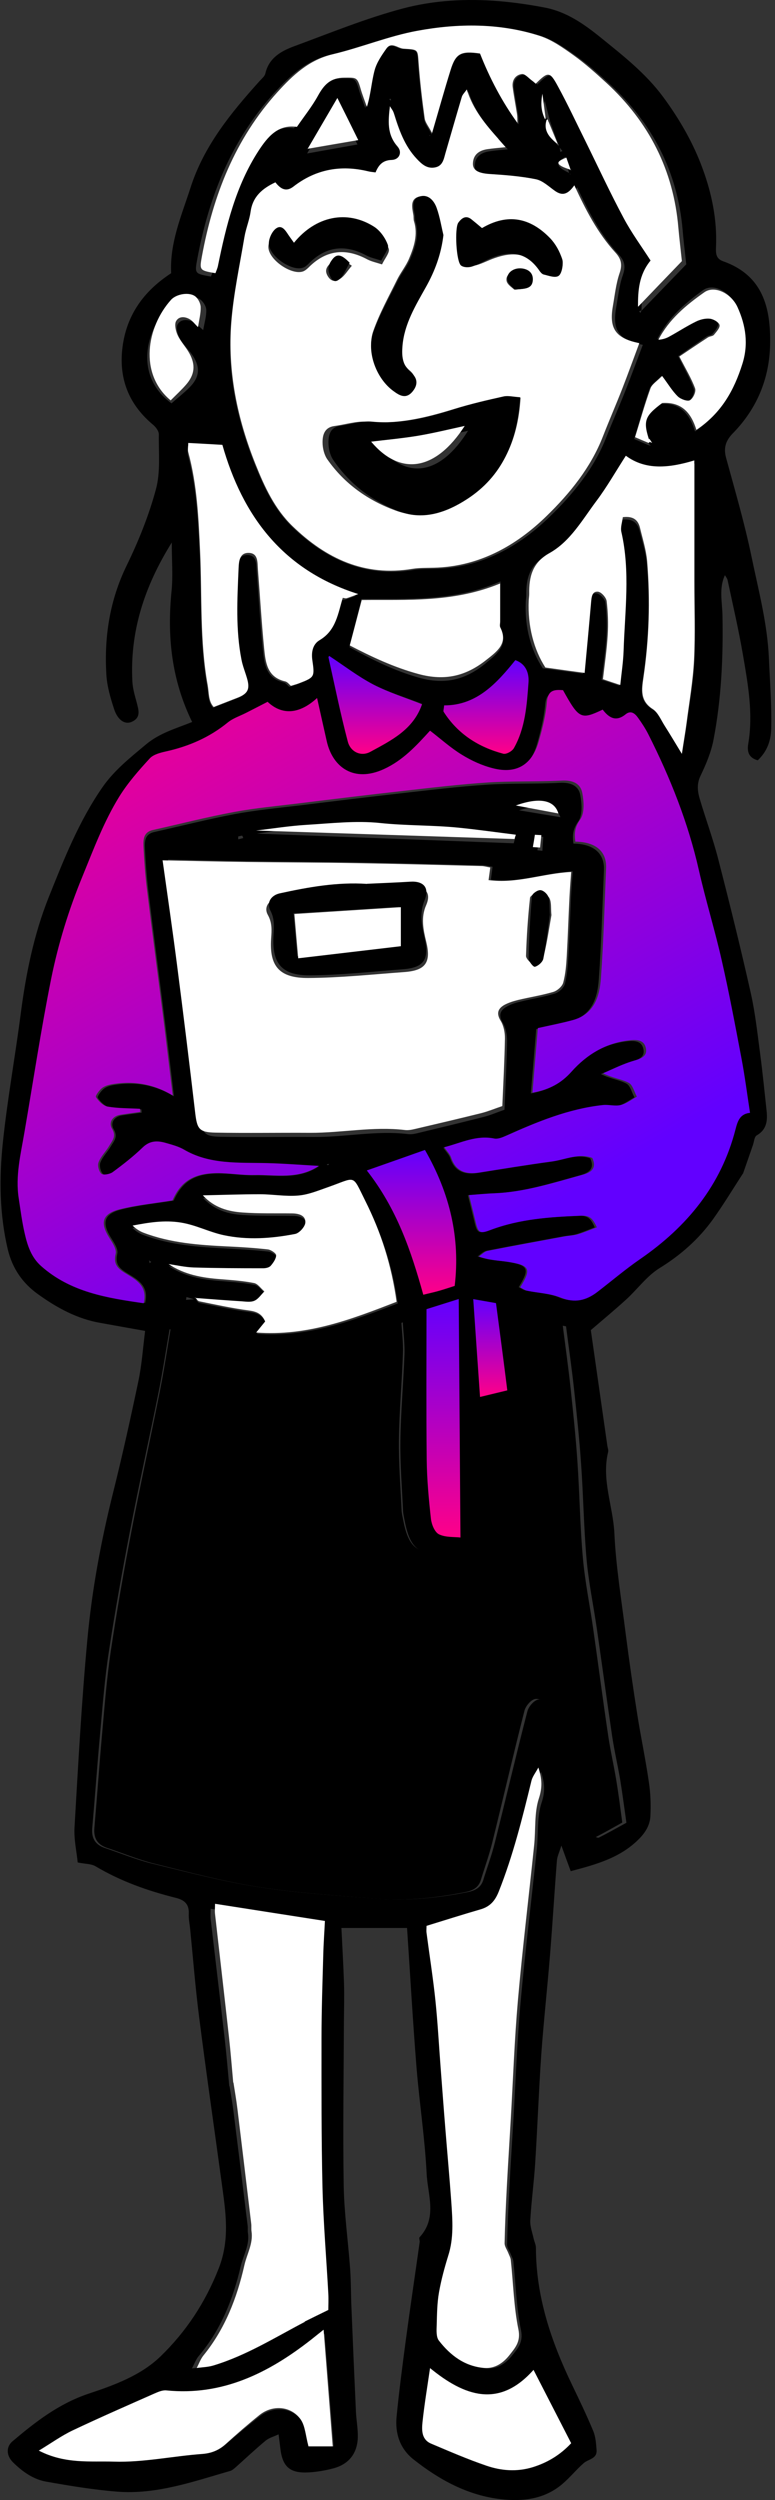 <svg width="182" height="587" viewBox="0 0 182 587" fill="none" xmlns="http://www.w3.org/2000/svg">
<rect x="0" y="0" width="182" height="587" fill="#333333" stroke="none"/>
<path d="M174.476 275.517C172.164 279.088 169.945 282.753 167.47 286.232C164.107 290.918 159.904 294.652 154.906 297.737C151.941 299.569 149.746 302.631 147.13 305.043C144.468 307.478 141.666 309.798 138.746 312.303C140.031 321.209 141.315 330.325 142.623 339.417C142.693 339.927 142.927 340.46 142.81 340.924C141.222 347.442 143.977 353.658 144.281 360.036C144.655 367.876 145.939 375.669 146.92 383.463C147.737 389.818 148.648 396.173 149.652 402.528C150.493 407.84 151.614 413.128 152.384 418.463C152.781 421.084 152.875 423.797 152.735 426.442C152.641 428.297 151.777 429.944 150.399 431.428C145.939 436.16 140.101 437.737 134.029 439.338C133.329 437.459 132.745 435.858 131.834 433.33C131.32 434.977 130.853 435.905 130.783 436.856C130.199 444.301 129.756 451.77 129.149 459.215C128.518 466.916 127.677 474.593 127.117 482.293C126.533 490.759 126.229 499.248 125.692 507.714C125.412 512.284 124.782 516.83 124.525 521.376C124.455 522.767 125.015 524.205 125.319 525.62C125.482 526.339 125.856 527.058 125.856 527.8C125.879 539.212 129.405 549.673 134.286 559.832C136.038 563.473 137.789 567.115 139.33 570.826C139.891 572.194 139.984 573.795 140.101 575.302C140.218 577.343 138.186 577.367 137.088 578.318C135.29 579.895 133.772 581.797 131.951 583.328C127.794 586.783 122.843 587.386 117.659 586.807C109.813 585.902 103.157 582.237 97.109 577.459C93.909 574.931 92.742 571.336 93.139 567.393C93.723 561.362 94.517 555.378 95.311 549.371C96.338 541.717 97.483 534.063 98.557 526.409C98.603 526.038 98.347 525.481 98.533 525.295C102.784 520.703 100.425 515.299 100.191 510.312C99.771 501.962 98.487 493.682 97.809 485.355C96.945 474.57 96.338 463.761 95.591 452.674H80.178C80.388 457.104 80.645 461.395 80.785 465.686C80.879 468.678 80.785 471.67 80.762 474.686C80.715 487.535 80.505 500.362 80.715 513.211C80.832 519.752 81.766 526.293 82.233 532.834C82.443 535.849 82.397 538.887 82.537 541.926C82.864 550.044 83.214 558.139 83.588 566.257C83.681 568.274 84.078 570.269 84.031 572.264C83.915 576.091 81.883 578.619 78.24 579.57C76.395 580.057 74.48 580.382 72.589 580.498C68.058 580.776 66.307 579.199 65.816 574.722C65.723 573.864 65.606 572.983 65.419 571.568C64.299 572.101 63.201 572.38 62.407 573.029C59.978 575.047 57.69 577.204 55.331 579.315C54.957 579.64 54.537 580.011 54.093 580.15C45.383 582.655 36.719 585.763 27.471 585.021C21.914 584.58 16.379 583.652 10.868 582.678C7.809 582.145 5.287 580.335 3.091 578.178C1.503 576.624 1.34 574.537 2.975 573.168C8.392 568.599 13.857 564.331 20.909 561.989C26.841 560.017 33.053 557.744 37.653 553.314C43.678 547.492 48.209 540.65 51.361 532.625C54.07 525.69 52.972 519.242 52.062 512.515C50.287 499.48 48.395 486.445 46.737 473.387C45.873 466.591 45.336 459.749 44.659 452.953C44.542 451.723 44.262 450.494 44.332 449.288C44.425 447.084 43.328 446.11 41.273 445.6C34.687 443.953 28.335 441.703 22.451 438.201C21.447 437.598 20.069 437.668 18.247 437.296C17.99 434.676 17.337 431.846 17.5 429.062C18.364 414.288 19.158 399.49 20.536 384.762C21.61 373.211 23.735 361.776 26.561 350.457C28.733 341.759 30.671 332.992 32.516 324.201C33.31 320.397 33.566 316.501 34.08 312.488C30.531 311.862 27.051 311.236 23.572 310.609C18.084 309.659 13.32 307.038 8.906 303.86C5.31 301.285 2.905 297.829 1.83 293.353C-0.131 285.049 -0.201 276.653 0.663 268.326C1.714 258.26 3.535 248.263 4.843 238.22C6.057 228.803 7.925 219.479 11.428 210.712C14.978 201.828 18.504 192.875 24.039 184.873C26.841 180.838 30.577 177.892 34.29 174.784C37.536 172.07 41.413 171.026 45.126 169.519C40.269 159.592 39.218 149.363 40.292 138.74C40.642 135.215 40.339 131.619 40.339 127.375C33.847 137.789 30.461 148.389 31.091 160.102C31.184 161.726 31.675 163.349 32.095 164.926C32.539 166.689 33.193 168.498 30.904 169.496C29.34 170.168 27.658 169.125 26.794 166.48C25.93 163.859 25.136 161.099 24.973 158.339C24.459 149.479 25.767 140.967 29.737 132.802C32.539 127.05 34.968 121.02 36.626 114.85C37.723 110.791 37.233 106.291 37.303 101.977C37.303 101.235 36.626 100.307 35.995 99.774C30.647 95.32 28.125 89.707 28.639 82.796C29.223 75.257 32.796 69.412 38.914 65.029C39.311 64.727 39.732 64.449 40.199 64.147C39.825 56.98 42.651 50.579 44.752 44.038C47.882 34.273 54.21 26.526 60.959 19.035C61.45 18.478 62.173 17.921 62.313 17.272C63.154 13.561 66.073 11.96 69.179 10.824C77.609 7.716 85.97 4.283 94.633 1.987C101.896 0.062 109.556 -0.356 117.145 0.27C120.788 0.572 124.455 1.105 128.051 1.801C133.025 2.775 137.088 5.605 140.942 8.713C146.266 13.027 151.637 17.202 155.77 22.815C159.647 28.08 162.893 33.74 165.065 39.77C167.167 45.522 168.428 51.692 168.147 57.955C168.077 59.508 168.124 60.738 169.805 61.341C179.216 64.658 181.015 72.335 180.851 80.894C180.688 88.872 177.769 95.947 172.117 101.722C170.389 103.485 169.875 105.201 170.529 107.567C172.631 115.244 174.873 122.922 176.484 130.692C178.119 138.601 180.221 146.417 180.571 154.628C180.804 160.102 181.248 165.553 181.108 171.05C181.038 174.042 180.104 176.454 177.955 178.518C175.83 177.938 175.41 176.5 175.714 174.668C176.928 167.547 175.643 160.589 174.453 153.631C173.448 147.809 172.117 142.057 170.88 136.258C170.786 135.794 170.413 135.377 170.179 134.936L169.992 134.867L170.272 134.983C168.778 138.091 169.619 141.338 169.665 144.539C169.852 154.303 169.408 164.068 167.564 173.671C167.003 176.616 165.789 179.492 164.481 182.206C163.57 184.154 163.827 185.894 164.364 187.703C165.765 192.412 167.47 197.027 168.684 201.782C171.37 212.219 173.962 222.68 176.321 233.21C177.395 238.011 177.909 242.952 178.563 247.823C179.123 252.09 179.543 256.381 180.01 260.649C180.267 262.992 180.151 265.172 177.699 266.587C177.138 266.911 177.091 268.071 176.811 268.86C176.04 271.11 175.246 273.359 174.476 275.586L174.569 275.493L174.476 275.517ZM34.944 295.904C34.944 295.904 34.874 295.812 34.851 295.765C34.898 295.835 34.968 295.904 35.014 295.974C35.061 296.183 35.108 296.391 35.131 296.577C35.248 296.484 35.388 296.391 35.505 296.299L34.944 295.881V295.904ZM133.702 40.652C133.702 40.652 133.772 40.837 133.842 40.907C133.866 40.93 133.983 40.907 134.053 40.907L133.656 40.744C133.375 39.538 133.095 38.332 132.721 36.825C131.39 37.729 130.503 38.263 131.577 39.33C132.161 39.909 132.978 40.234 133.702 40.652ZM129.149 28.335C128.775 26.921 128.425 25.506 127.934 23.65C127.07 25.877 127.747 27.268 128.915 28.521C128.214 31.142 129.569 32.905 131.414 34.459C131.46 34.853 131.531 35.27 131.577 35.665C131.741 35.595 131.904 35.526 132.091 35.479C131.834 35.154 131.577 34.853 131.344 34.528C130.596 32.464 129.872 30.4 129.125 28.335H129.149ZM72.005 36.059C75.951 35.363 79.898 34.644 83.938 33.925C82.42 30.771 80.785 27.338 79.057 23.673C76.722 27.825 74.41 31.954 72.098 36.082L71.911 36.152L72.028 36.036L72.005 36.059ZM152.104 104.459C152.338 104.529 152.594 104.598 152.828 104.668C152.665 104.505 152.501 104.366 152.361 104.204C150.75 99.194 151.1 98.057 155.257 94.833C159.787 94.555 161.982 97.246 163.22 101.305C169.081 97.292 172 91.702 173.939 85.393C175.387 80.638 174.733 76.116 172.794 71.709C171.323 68.392 167.447 66.42 165.088 68.137C160.838 71.222 156.821 74.678 154.369 79.595C155.303 79.525 156.121 79.27 156.821 78.876C158.923 77.67 160.931 76.324 163.08 75.234C164.061 74.724 165.298 74.422 166.349 74.515C167.19 74.608 168.428 75.35 168.614 76.023C168.778 76.672 167.89 77.693 167.307 78.412C167.026 78.76 166.349 78.737 165.929 79.015C163.523 80.662 161.118 82.332 159.25 83.63C160.721 86.623 162.052 88.872 162.916 91.308C163.197 92.073 162.473 93.72 161.725 94.161C161.118 94.509 159.53 93.906 158.876 93.233C157.569 91.911 156.634 90.264 155.233 88.316C154.089 89.545 152.898 90.287 152.524 91.308C151.193 95.112 150.142 99.031 148.928 103.067C150.049 103.554 151.053 103.995 152.081 104.436L152.104 104.459ZM45.803 305.136C45.126 304.927 44.472 304.718 43.795 304.533C43.748 304.764 43.725 304.973 43.678 305.205C44.425 305.159 45.149 305.089 45.897 305.043C46.2 305.344 46.48 305.855 46.831 305.924C50.684 306.69 54.514 307.525 58.39 308.035C60.212 308.267 61.59 308.708 62.407 310.609C61.776 311.352 61.146 312.163 60.282 313.184C72.332 314.089 82.864 310.099 93.419 306.04C92.228 297.505 89.706 289.804 86.04 282.591C82.817 276.236 84.031 277.071 77.166 279.413C74.877 280.202 72.565 281.13 70.207 281.338C67.241 281.593 64.205 281.037 61.193 281.037C56.685 281.037 52.202 281.199 47.695 281.292C50.404 284.191 53.673 285.073 57.083 285.281C60.982 285.536 64.906 285.421 68.805 285.49C70.323 285.49 71.981 285.931 71.888 287.601C71.841 288.575 70.463 290.083 69.483 290.268C63.901 291.335 58.227 291.729 52.599 290.546C49.189 289.827 46.084 288.181 42.534 287.624C38.611 286.998 34.944 287.601 31.114 288.32C31.909 289.108 32.749 289.642 33.66 289.967C40.059 292.379 46.761 292.819 53.51 293.167C56.709 293.33 59.885 293.515 63.061 293.863C63.785 293.956 65.022 294.768 64.999 295.232C64.999 296.067 64.345 296.994 63.715 297.667C63.364 298.061 62.547 298.247 61.94 298.247C56.452 298.247 50.987 298.224 45.5 298.061C43.538 298.015 41.576 297.551 39.615 297.273C43.375 299.755 47.531 300.45 51.782 300.775C54.467 300.984 57.153 301.169 59.768 301.68C60.679 301.865 61.403 302.955 62.22 303.628C61.45 304.37 60.819 305.391 59.885 305.785C59.021 306.156 57.853 305.994 56.849 305.924C53.159 305.692 49.446 305.414 45.757 305.136H45.803ZM150.703 72.892C154.206 69.273 157.709 65.632 161.165 62.06C160.885 59.392 160.534 56.772 160.324 54.151C159.157 40.397 153.272 28.962 143.09 19.638C140.591 17.341 138.046 15.068 135.267 13.097C132.721 11.288 130.036 9.409 127.117 8.458C117.542 5.396 107.617 5.489 97.879 7.252C91.014 8.504 84.428 11.241 77.609 12.842C71.911 14.164 68.058 17.828 64.392 21.841C54.233 32.998 48.979 46.427 46.294 60.993C45.687 64.263 45.803 64.287 49.54 64.936C49.75 64.356 50.03 63.776 50.147 63.173C52.108 53.594 54.42 44.154 59.861 35.804C62.057 32.441 64.532 29.472 69.039 30.121C70.814 27.57 72.659 25.274 74.06 22.746C75.508 20.148 77.026 18.408 80.412 18.408C83.214 18.408 83.471 18.223 84.265 20.983C84.685 22.467 85.269 23.905 85.783 25.367C86.74 22.328 86.88 19.429 87.628 16.669C88.118 14.813 89.309 13.074 90.453 11.496C91.691 9.78 93.186 11.45 94.587 11.52C98.113 11.728 97.95 11.659 98.16 14.836C98.463 19.243 99 23.65 99.608 28.057C99.748 29.078 100.565 30.029 101.382 31.583C103.017 25.97 104.348 21.238 105.819 16.553C107.034 12.633 108.248 11.983 112.848 12.656C115.137 18.524 118.126 24.16 121.933 29.356C121.979 29.356 122.026 29.379 122.073 29.402C121.979 29.356 121.909 29.333 121.816 29.286C121.792 28.544 121.816 27.779 121.699 27.037C121.372 24.903 120.952 22.792 120.672 20.658C120.461 19.035 121.325 17.759 122.843 17.55C123.591 17.457 124.501 18.547 125.319 19.127C125.622 19.336 125.903 19.614 126.183 19.846C129.149 16.947 129.546 16.878 131.484 20.449C133.842 24.74 135.921 29.194 138.116 33.577C141.152 39.654 144.024 45.824 147.223 51.808C149.138 55.357 151.544 58.627 153.669 61.921C150.866 65.307 150.656 69.041 150.656 72.845C150.469 72.938 150.259 73.031 150.072 73.1C150.189 73.216 150.283 73.332 150.399 73.472C150.493 73.263 150.586 73.054 150.656 72.868L150.703 72.892ZM71.024 545.335C71.024 545.335 71.094 545.451 71.117 545.498C71.071 545.428 71.001 545.358 70.954 545.289C72.729 544.454 74.504 543.596 76.652 542.575C76.652 541.578 76.722 540.186 76.652 538.818C76.185 530.584 75.461 522.35 75.251 514.116C74.971 502.542 74.994 490.968 75.017 479.417C75.017 472.946 75.274 466.475 75.438 460.004C75.508 457.29 75.718 454.576 75.835 452.164C66.727 450.796 58.227 449.497 49.47 448.175C49.47 449.056 49.4 449.821 49.47 450.564C50.59 460.143 51.735 469.722 52.832 479.301C53.229 482.78 53.51 486.283 53.837 489.762C53.837 489.808 53.86 489.878 53.883 489.924C53.883 489.855 53.883 489.762 53.883 489.692C54.21 491.733 54.584 493.774 54.841 495.839C55.962 504.745 57.059 513.652 58.157 522.559C58.227 523.138 58.133 523.741 58.227 524.321C58.647 527.151 57.129 529.54 56.522 532.138C54.724 539.861 51.875 547.005 46.691 553.152C45.99 553.987 45.616 555.077 45.103 556.028C45.056 556.074 44.986 556.144 44.939 556.19C44.892 556.144 44.869 556.097 44.822 556.051C44.892 556.051 44.962 556.074 45.033 556.097C46.41 555.912 47.835 555.865 49.143 555.494C56.942 553.221 63.878 549.023 71.047 545.358L71.024 545.335ZM39.405 201.875C39.335 201.689 39.264 201.504 39.194 201.318C39.288 201.481 39.381 201.643 39.451 201.805C40.572 210.202 41.787 218.598 42.837 227.017C44.309 238.754 45.71 250.49 47.041 262.226C47.461 266.03 47.905 266.842 51.782 266.911C59.114 267.051 66.447 266.911 73.803 266.958C81.136 267.004 88.445 265.381 95.801 266.285C96.548 266.378 97.342 266.239 98.09 266.053C103.297 264.801 108.482 263.548 113.666 262.226C115.23 261.832 116.748 261.159 118.476 260.556C118.71 255.036 118.99 249.748 119.084 244.436C119.084 242.998 118.803 241.351 118.079 240.145C117.029 238.359 117.449 237.223 119.014 236.341C119.971 235.785 121.092 235.437 122.189 235.182C124.898 234.509 127.701 234.092 130.363 233.257C131.297 232.978 132.418 231.935 132.651 231.03C133.189 228.966 133.352 226.785 133.469 224.652C133.749 219.99 133.889 215.304 134.099 210.619C134.193 208.624 134.356 206.653 134.496 204.589C127.864 204.913 121.816 207.441 115.277 206.537C115.441 205.308 115.534 204.496 115.674 203.522C114.857 203.382 114.25 203.197 113.642 203.174C103.951 202.919 94.26 202.663 84.545 202.478C76.022 202.339 67.498 202.316 58.974 202.2C52.459 202.107 45.92 201.944 39.405 201.805V201.875ZM117.612 33.206C114.553 29.797 111.541 26.364 110.046 21.54C109.509 22.305 109.019 22.769 108.855 23.302C107.547 27.663 106.286 32.023 105.002 36.384C104.582 37.822 104.371 39.492 102.457 39.817C100.588 40.141 99.374 39.074 98.183 37.799C95.287 34.737 93.933 30.956 92.719 27.06C92.532 26.48 92.111 25.993 91.808 25.459C91.411 28.869 91.084 32.047 93.559 34.807C94.82 36.198 94.096 38.007 92.205 38.054C90.01 38.1 89.099 39.33 88.398 40.976C87.674 40.883 87.161 40.837 86.67 40.721C80.202 39.167 74.247 40.211 68.922 44.293C67.101 45.685 65.816 44.711 64.649 43.296C61.59 44.711 59.254 46.612 58.764 50.208C58.484 52.202 57.666 54.104 57.316 56.076C56.195 62.686 54.747 69.273 54.21 75.953C53.276 87.481 55.611 98.591 59.931 109.307C62.08 114.618 64.485 119.767 68.712 123.826C76.675 131.434 85.829 135.702 97.179 133.823C98.814 133.545 100.495 133.614 102.153 133.568C112.895 133.336 121.746 128.442 129.055 121.368C134.496 116.102 139.447 110.095 142.319 102.835C143.814 99.055 145.449 95.344 146.943 91.563C148.321 88.061 149.605 84.535 150.96 80.963C145.355 79.85 143.767 77.554 144.678 72.358C145.145 69.737 145.402 67.047 146.289 64.542C146.99 62.524 146.663 61.202 145.285 59.74C141.035 55.171 138.209 49.674 135.547 43.992C133.983 46.218 132.651 46.496 130.9 45.267C129.475 44.27 128.051 42.901 126.44 42.577C122.843 41.858 119.154 41.579 115.487 41.347C112.919 41.185 111.424 40.536 111.494 38.866C111.564 36.778 113.012 35.804 114.95 35.526C116.281 35.317 117.636 35.224 119.247 35.062C118.5 34.25 118.009 33.693 117.519 33.137V33.021L117.612 33.229V33.206ZM139.167 431.057L139.26 431.034C139.727 431.196 140.334 431.614 140.638 431.452C142.74 430.408 144.771 429.248 147.107 427.972C146.616 424.563 146.196 421.246 145.659 417.952C145.075 414.473 144.258 411.041 143.744 407.538C142.506 399.188 141.385 390.815 140.171 382.465C139.377 376.991 138.233 371.541 137.742 366.021C137.088 358.575 136.995 351.083 136.458 343.638C136.061 337.77 135.43 331.925 134.8 326.08C134.263 321.186 133.562 316.315 132.932 311.421C129.452 310.725 126.37 310.122 122.75 309.403C123.194 312.975 123.731 315.944 123.894 318.936C124.058 321.696 123.988 324.503 123.684 327.24C123.427 329.652 121.979 331.09 119.34 331.229C117.496 331.322 115.651 331.67 113.432 331.948C113.432 333.456 113.386 334.963 113.432 336.448C113.712 344.172 114.039 351.872 114.273 359.596C114.436 365.07 112.848 366.229 107.594 364.745C106.637 364.467 105.586 364.235 104.605 364.351C99.047 365.046 96.432 364.467 95.03 357.068C94.89 356.325 94.704 355.583 94.657 354.818C94.4 349.321 93.956 343.8 94.026 338.303C94.12 331.554 94.727 324.828 94.984 318.078C95.077 315.666 94.75 313.207 94.587 310.47C91.948 311.653 89.846 312.535 87.814 313.532C81.556 316.57 74.667 317.359 67.965 318.727C66.05 319.122 63.878 318.217 61.94 318.519C53.977 319.725 47.134 317.568 41.156 312.372C40.852 312.094 40.222 312.187 39.825 312.117C38.961 317.127 38.214 321.998 37.256 326.822C35.061 337.7 32.632 348.555 30.531 359.457C28.709 368.897 27.004 378.36 25.557 387.846C24.576 394.225 24.085 400.696 23.502 407.121C22.824 414.497 22.311 421.872 21.657 429.248C21.447 431.637 22.404 433.168 24.669 433.91C28.406 435.139 32.072 436.67 35.902 437.598C44.192 439.616 52.482 441.796 60.889 443.095C70.09 444.51 79.408 445.09 88.702 445.809C95.801 446.365 102.854 445.623 109.813 444.255C111.564 443.907 112.942 443.211 113.502 441.402C114.39 438.503 115.464 435.65 116.188 432.727C118.78 422.429 121.185 412.108 123.848 401.832C124.128 400.696 125.412 399.211 126.416 399.049C127.444 398.887 129.125 399.861 129.802 400.812C130.877 402.32 131.531 404.198 132.044 406.031C134.076 413.476 135.967 420.968 137.976 428.436C138.209 429.341 138.746 430.153 139.12 431.011L139.167 431.057ZM62.967 165.39C60.982 166.411 59.465 167.176 57.97 167.965C56.499 168.707 54.864 169.264 53.626 170.261C49.4 173.717 44.589 175.804 39.288 176.987C37.957 177.289 36.346 177.706 35.481 178.634C32.936 181.441 30.367 184.317 28.406 187.518C24.763 193.432 22.357 199.926 19.742 206.351C16.589 214.052 14.137 221.961 12.526 230.056C10.144 241.954 8.322 253.969 6.291 265.961C5.427 271.086 4.142 276.166 4.96 281.431C5.38 284.191 5.73 286.975 6.361 289.665C7.015 292.448 7.879 295.185 10.167 297.226C17.033 303.35 25.557 304.695 34.08 305.924C35.038 302.004 32.422 300.497 30.087 299.082C28.172 297.922 26.934 296.948 27.541 294.374C27.798 293.307 26.818 291.822 26.117 290.709C23.828 287.114 24.366 285.003 28.546 283.959C32.469 282.962 36.556 282.568 40.782 281.895C42.721 277.558 45.57 275.586 51.011 275.517C53.907 275.47 56.826 276.004 59.745 275.957C64.766 275.841 70.02 277.094 74.9 273.823C70.65 273.591 66.727 273.267 62.804 273.174C56.172 273.035 49.446 273.568 43.351 269.973C42.16 269.277 40.759 268.906 39.405 268.512C37.42 267.909 35.598 267.816 33.847 269.509C31.675 271.62 29.246 273.499 26.818 275.308C26.164 275.795 24.646 276.05 24.202 275.656C23.618 275.122 23.291 273.707 23.572 272.965C24.109 271.574 25.276 270.437 26.047 269.138C26.748 267.932 27.775 266.958 26.701 265.149C25.86 263.757 26.701 262.18 28.686 261.878C30.204 261.646 31.745 261.438 33.263 261.229L33.216 260.487C30.694 260.348 28.149 260.417 25.697 259.976C24.669 259.791 23.595 258.724 22.964 257.773C22.754 257.471 23.782 256.057 24.529 255.523C25.323 254.966 26.397 254.781 27.401 254.642C32.165 253.969 36.672 254.85 40.852 257.402C40.152 251.534 39.498 245.874 38.774 240.238C37.466 229.847 36.089 219.479 34.828 209.088C34.431 205.818 34.197 202.524 34.033 199.254C33.94 197.607 33.987 195.844 36.205 195.357C42.534 193.942 48.816 192.342 55.168 191.136C60.165 190.208 65.233 189.721 70.3 189.118C78.38 188.121 86.483 187.123 94.563 186.219C101.125 185.476 107.664 184.688 114.25 184.247C119.948 183.876 125.716 184.108 131.414 183.806C133.959 183.667 135.874 184.386 136.294 186.775C136.645 188.77 136.832 191.461 135.781 192.899C134.473 194.731 134.426 196.215 134.66 198.071C139.424 198.141 141.992 200.367 141.829 204.287C141.455 212.869 141.245 221.451 140.615 230.033C140.311 234.277 139.027 238.383 134.099 239.751C131.577 240.447 129.008 240.934 125.926 241.63C125.529 246.338 125.109 251.464 124.665 256.729C128.611 256.01 131.297 254.572 133.796 251.789C137.322 247.823 141.876 244.993 147.574 244.459C149.512 244.274 150.773 244.691 151.1 246.338C151.474 248.194 150.049 248.75 148.344 249.237C145.869 249.956 143.51 251.186 141.128 252.183C143.324 253.296 145.379 253.505 147.083 254.41C148.041 254.897 148.368 256.544 148.998 257.657C147.761 258.33 146.57 259.281 145.238 259.605C143.931 259.93 142.483 259.443 141.105 259.605C133.118 260.464 125.809 263.525 118.57 266.772C117.682 267.167 116.608 267.607 115.721 267.422C111.564 266.564 108.085 268.442 104.115 269.463C104.862 270.576 105.469 271.156 105.703 271.852C106.8 275.169 109.205 275.888 112.358 275.377C118.009 274.473 123.637 273.545 129.312 272.78C132.418 272.362 135.454 270.808 138.606 271.968C139.984 274.914 137.485 275.586 135.921 276.027C129.312 277.859 122.727 279.947 115.791 280.225C113.829 280.295 111.868 280.503 109.883 280.642C110.466 282.985 110.957 284.933 111.424 286.905C112.008 289.41 112.405 289.758 114.763 288.853C121.629 286.232 128.798 285.768 136.038 285.467C138.046 285.397 138.746 286.116 139.681 288.181C138.116 288.76 136.715 289.387 135.267 289.804C134.309 290.083 133.259 290.106 132.254 290.291C126.253 291.405 120.228 292.495 114.25 293.678C113.502 293.817 112.848 294.536 112.171 295C114.67 295.904 116.865 295.928 118.99 296.252C124.128 297.041 124.501 297.853 121.816 302.213C122.376 302.491 122.89 302.863 123.451 303.002C126.066 303.535 128.845 303.628 131.25 304.602C134.566 305.947 137.205 305.275 139.797 303.28C143.137 300.729 146.336 297.969 149.792 295.58C160.721 288.018 168.638 278.346 171.977 265.311C172.444 263.525 172.935 261.67 175.363 261.438C174.709 257.193 174.172 252.949 173.378 248.727C171.93 241.073 170.506 233.419 168.778 225.834C167.19 218.783 165.041 211.848 163.453 204.774C160.955 193.641 156.775 183.157 151.684 173.021C151.007 171.676 150.166 170.377 149.278 169.148C148.578 168.174 147.62 167.315 146.383 168.313C144.071 170.191 142.413 169.055 141.035 167.223C135.967 169.635 135.524 169.403 131.787 162.677C129.802 162.537 128.261 162.584 128.028 165.437C127.747 168.568 126.977 171.676 126.113 174.714C124.548 180.142 120.905 182.322 115.487 180.93C112.965 180.281 110.49 179.168 108.271 177.799C105.633 176.176 103.274 174.042 100.799 172.14C97.599 175.642 94.447 179.098 90.01 181.139C83.121 184.294 78.1 180.768 76.722 174.552C76.022 171.374 75.321 168.22 74.48 164.509C70.44 168.266 66.424 168.614 63.014 165.46L62.967 165.39ZM100.635 452.999C100.635 453.625 100.588 454.112 100.635 454.599C101.336 459.865 102.176 465.13 102.737 470.395C103.274 475.521 103.554 480.67 103.951 485.819C104.325 490.597 104.675 495.375 105.072 500.153C105.539 505.928 106.076 511.704 106.497 517.479C106.8 521.631 107.104 525.783 105.773 529.888C104.862 532.694 104.068 535.57 103.577 538.493C103.134 540.998 103.11 543.549 103.04 546.101C103.017 547.33 102.9 548.884 103.554 549.719C106.263 553.175 109.696 555.773 114.296 556.097C116.772 556.283 118.757 554.938 120.228 553.105C121.582 551.412 122.937 549.974 122.353 547.121C121.255 541.833 121.139 536.359 120.555 530.955C120.485 530.375 120.158 529.818 119.948 529.262C119.644 528.496 119.06 527.754 119.084 527.012C119.177 522.582 119.387 518.152 119.621 513.721C119.901 508.456 120.251 503.215 120.555 497.949C121.092 488.741 121.419 479.533 122.236 470.348C123.31 458.287 124.805 446.249 126.066 434.212C126.44 430.547 126.066 426.673 127.187 423.264C128.028 420.759 127.958 418.764 127.07 416.051C126.416 417.257 125.692 418.138 125.435 419.135C123.287 427.856 121.092 436.554 117.729 444.927C116.842 447.154 115.651 448.499 113.362 449.149C109.112 450.355 104.932 451.677 100.658 452.976L100.635 452.999ZM145.425 160.983C145.706 158.246 146.149 155.649 146.219 153.051C146.523 143.843 147.854 134.635 145.682 125.45C145.425 124.36 145.892 123.107 146.032 122.017C148.531 121.739 149.699 122.713 150.166 124.545C150.796 127.12 151.637 129.671 151.871 132.269C152.665 141.291 152.361 150.291 150.983 159.244C150.563 162.027 150.119 164.648 153.225 166.573C154.509 167.362 155.233 169.125 156.121 170.516C157.335 172.372 158.479 174.25 160.184 176.964C160.651 173.972 161.025 171.908 161.305 169.844C161.959 164.973 162.846 160.102 163.103 155.185C163.407 149.108 163.173 143.008 163.173 136.931C163.173 127.676 163.173 118.445 163.173 108.843C157.172 110.605 151.544 111.185 146.756 107.753C144.281 111.487 142.226 114.989 139.774 118.167C136.364 122.574 133.492 127.653 128.425 130.367C124.361 132.547 123.521 135.841 123.591 139.83C123.591 140.34 123.497 140.851 123.474 141.361C123.194 147.322 124.712 152.749 127.467 156.924C131.063 157.411 133.819 157.759 136.878 158.177C137.392 152.842 137.906 147.345 138.419 141.825C138.536 140.619 138.63 139.181 140.078 139.32C140.872 139.39 142.063 140.665 142.156 141.5C142.483 144.075 142.576 146.742 142.413 149.34C142.203 152.796 141.666 156.229 141.269 159.638C142.81 160.125 143.884 160.473 145.425 160.983ZM44.122 104.76C44.122 105.619 43.982 106.291 44.122 106.871C46.154 114.456 46.504 122.272 46.877 130.042C47.344 140.387 46.784 150.778 48.629 161.076C48.956 162.885 48.769 164.81 50.03 166.179C52.085 165.39 53.86 164.694 55.611 163.999C57.97 163.071 58.484 162.004 57.76 159.522C57.339 158.084 56.756 156.669 56.475 155.185C55.098 148.157 55.495 141.059 55.798 133.985C55.868 132.292 56.008 130.251 58.18 130.321C60.375 130.39 60.165 132.547 60.282 134.148C60.749 140.294 61.099 146.441 61.73 152.564C62.057 155.788 62.407 159.244 66.587 160.218C67.124 160.334 67.544 160.96 67.942 161.262C68.759 161.007 69.366 160.844 69.95 160.612C73.383 159.313 73.476 159.174 72.916 155.324C72.635 153.422 72.986 151.566 74.644 150.592C78.45 148.342 78.871 144.376 79.968 140.781C80.342 140.828 80.622 140.944 80.855 140.874C81.673 140.619 82.443 140.294 83.564 139.9C66.05 134.333 56.709 121.692 52.038 105.178C49.213 105.016 46.807 104.9 44.099 104.737L44.122 104.76ZM9.023 575.372C15.188 578.433 21.143 577.691 26.724 577.854C33.66 578.039 40.619 576.601 47.578 576.114C49.773 575.952 51.478 575.279 53.089 573.887C55.705 571.638 58.344 569.411 61.076 567.3C64.135 564.911 68.549 565.213 70.814 568.298C71.911 569.782 71.981 571.985 72.659 574.398H78.38C77.633 565.352 76.956 556.84 76.232 547.956C75.087 548.838 74.2 549.533 73.289 550.206C63.178 557.814 52.272 563.009 39.101 561.71C38.19 561.618 37.163 562.058 36.252 562.429C29.807 565.166 23.338 567.88 16.963 570.779C14.371 571.962 12.012 573.632 9 575.372H9.023ZM82.07 151.961C87.184 154.767 92.392 157.411 98.253 159.081C104.535 160.891 109.462 159.592 114.226 155.602C116.842 153.422 119.434 151.427 117.566 147.484C117.356 147.067 117.519 146.487 117.519 145.977C117.519 142.892 117.519 139.83 117.519 136.513C106.59 141.315 95.521 140.526 84.895 140.642C83.985 144.283 83.097 147.786 82.07 151.961ZM101.569 556.445C100.939 560.922 100.261 564.842 99.841 568.808C99.631 570.663 99.631 572.751 101.803 573.679C105.983 575.441 110.163 577.251 114.436 578.712C117.846 579.872 121.372 580.15 124.968 579.06C128.425 577.993 131.32 576.207 133.772 573.586C130.923 568.042 128.121 562.592 125.179 556.863C117.332 565.7 109.416 562.87 101.546 556.445H101.569ZM100.448 309.195C100.448 320.722 100.378 331.902 100.495 343.081C100.542 347.512 100.939 351.965 101.406 356.372C101.546 357.624 102.176 359.341 103.134 359.828C104.535 360.547 106.403 360.384 107.758 360.547C107.641 342.502 107.501 324.874 107.384 306.898C104.815 307.757 102.76 308.429 100.472 309.171L100.448 309.195ZM87.464 275.424C93.84 284.168 96.805 293.747 99.397 303.814C100.495 303.535 101.569 303.28 102.597 302.955C103.671 302.631 104.722 302.236 106.03 301.796C107.22 290.871 105.049 280.712 99.748 270.739C95.451 272.385 91.574 273.847 87.464 275.424ZM99.141 165.274C95.311 163.79 91.411 162.607 87.814 160.798C84.242 158.989 80.972 156.53 77.586 154.373C77.539 154.489 77.399 154.605 77.423 154.698C78.894 161.03 80.202 167.408 81.906 173.694C82.56 176.083 85.012 177.127 87.091 176.013C91.971 173.439 97.109 171.026 99.117 165.274H99.141ZM104.395 165.785C104.301 166.689 104.161 167.014 104.278 167.176C107.547 172.024 112.241 174.83 117.799 176.245C118.476 176.408 119.831 175.712 120.228 175.039C122.82 170.679 123.17 165.692 123.544 160.821C123.661 159.267 123.287 156.924 120.555 155.997C116.351 160.96 111.798 165.808 104.395 165.785ZM40.292 94.694C41.787 93.372 43.188 92.282 44.449 91.029C46.807 88.687 47.111 86.414 45.383 83.677C44.449 82.192 43.048 80.963 42.207 79.432C41.693 78.481 41.273 76.881 41.74 76.116C42.511 74.863 44.169 74.956 45.476 75.652C46.224 76.046 46.831 76.742 47.718 77.507C48.022 75.721 48.489 74.26 48.442 72.799C48.442 71.964 47.788 70.897 47.088 70.363C45.5 69.157 41.857 69.668 40.385 71.082C33.823 77.415 31.581 88.432 40.269 94.694H40.292ZM120.928 196.842C116.375 196.192 112.008 195.45 107.594 194.963C101.499 194.267 95.357 194.453 89.239 193.71C83.658 193.038 77.89 193.78 72.215 194.198C68.152 194.476 64.112 195.218 60.328 195.728C80.248 196.471 100.355 197.236 120.648 198.001C120.718 197.746 120.858 197.166 120.952 196.865L120.928 196.842ZM112.568 306.875C112.965 313.694 113.362 320.165 113.759 326.845C115.511 326.358 116.818 325.987 118.546 325.5C118.22 322.485 117.893 319.632 117.589 316.779C117.262 313.81 116.912 310.818 116.562 307.71C115.16 307.432 113.853 307.154 112.568 306.898V306.875ZM131.601 191.878C130.666 189.072 127.14 188.585 121.886 190.254C125.459 190.858 128.308 191.321 131.601 191.878ZM127.584 196.494C127.234 196.471 126.883 196.424 126.533 196.401C126.416 197.491 126.3 198.558 126.206 199.648C126.603 199.695 127 199.718 127.374 199.764C127.444 198.674 127.514 197.584 127.584 196.517V196.494ZM55.938 196.424C55.938 196.633 55.938 196.865 55.938 197.074C56.335 196.981 56.732 196.865 57.129 196.772C57.036 196.587 56.942 196.215 56.872 196.215C56.569 196.215 56.265 196.331 55.938 196.401V196.424ZM76.745 273.475C76.745 273.475 76.979 273.591 77.072 273.568C77.166 273.522 77.212 273.383 77.282 273.29C77.166 273.29 77.049 273.29 76.932 273.313C76.862 273.313 76.815 273.429 76.745 273.475ZM100.962 31.675L100.799 31.884H101.032L100.939 31.675H100.962ZM91.855 23.395C91.855 23.395 91.714 23.233 91.644 23.14C91.574 23.209 91.481 23.279 91.411 23.349C91.528 23.442 91.621 23.511 91.738 23.604C91.784 23.534 91.831 23.465 91.855 23.372V23.395Z" fill="black"/>
<path d="M149.822 71.954C149.822 68.223 150.028 64.538 152.778 61.173C150.693 57.923 148.31 54.696 146.453 51.194C143.291 45.288 140.472 39.2 137.516 33.203C135.362 28.877 133.322 24.482 131.007 20.248C129.105 16.723 128.716 16.768 125.805 19.653C125.53 19.424 125.255 19.149 124.957 18.943C124.155 18.371 123.261 17.272 122.528 17.387C121.061 17.593 120.19 18.828 120.397 20.454C120.672 22.559 121.084 24.642 121.405 26.748C121.52 27.481 121.474 28.236 121.52 28.968L121.634 29.037C117.899 23.91 114.988 18.325 112.72 12.557C108.228 11.893 107.013 12.557 105.822 16.402C104.378 21.026 103.094 25.695 101.467 31.235C100.665 29.701 99.863 28.762 99.726 27.755C99.13 23.429 98.626 19.08 98.305 14.709C98.076 11.573 98.236 11.641 94.798 11.435C93.423 11.367 91.98 9.696 90.742 11.412C89.619 12.992 88.45 14.709 87.969 16.517C87.236 19.241 87.098 22.102 86.159 25.1C85.655 23.658 85.082 22.239 84.669 20.774C83.89 18.05 83.638 18.233 80.888 18.233C77.588 18.233 76.075 19.927 74.654 22.514C73.279 25.009 71.469 27.252 69.727 29.792C65.304 29.151 62.875 32.104 60.721 35.4C55.381 43.64 53.112 52.979 51.187 62.41C51.073 63.005 50.798 63.577 50.592 64.149C46.925 63.508 46.81 63.485 47.406 60.258C50.042 45.883 55.198 32.631 65.167 21.621C68.765 17.661 72.546 14.068 78.138 12.74C84.829 11.161 91.292 8.46 98.03 7.224C107.586 5.461 117.326 5.393 126.722 8.414C129.586 9.33 132.222 11.207 134.72 12.992C137.424 14.937 139.922 17.18 142.397 19.447C152.366 28.625 158.164 39.909 159.31 53.506C159.539 56.092 159.86 58.678 160.135 61.311C156.743 64.836 153.306 68.406 149.868 72L149.822 71.954Z" fill="white"/>
<path d="M117.023 32.626C117.509 33.184 117.994 33.718 118.734 34.555C117.139 34.718 115.798 34.834 114.48 35.02C112.561 35.299 111.127 36.276 111.058 38.368C110.988 40.042 112.468 40.694 115.012 40.856C118.642 41.089 122.295 41.368 125.856 42.089C127.452 42.414 128.862 43.786 130.273 44.786C132.007 46.018 133.302 45.739 134.874 43.507C137.51 49.203 140.308 54.691 144.516 59.294C145.857 60.759 146.204 62.084 145.51 64.107C144.655 66.595 144.377 69.315 143.915 71.943C143.013 77.174 144.585 79.453 150.135 80.569C148.794 84.15 147.522 87.684 146.158 91.195C144.678 94.984 143.059 98.704 141.579 102.494C138.735 109.795 133.833 115.817 128.446 121.072C121.185 128.187 112.422 133.069 101.809 133.302C100.167 133.348 98.502 133.302 96.884 133.558C85.623 135.441 76.559 131.163 68.697 123.537C64.512 119.491 62.13 114.306 60.003 108.981C55.702 98.24 53.413 87.102 54.338 75.547C54.87 68.874 56.303 62.247 57.413 55.621C57.737 53.644 58.569 51.714 58.847 49.738C59.333 46.134 61.645 44.228 64.674 42.809C65.807 44.251 67.102 45.204 68.905 43.809C74.177 39.717 80.073 38.671 86.478 40.228C86.964 40.345 87.473 40.391 88.189 40.484C88.883 38.833 89.785 37.624 91.959 37.555C93.831 37.508 94.548 35.695 93.3 34.3C90.849 31.556 91.172 28.347 91.565 24.929C91.866 25.464 92.305 25.952 92.467 26.534C93.669 30.44 94.987 34.23 97.878 37.299C99.057 38.554 100.259 39.647 102.109 39.322C104.005 38.996 104.213 37.322 104.63 35.881C105.901 31.509 107.15 27.138 108.445 22.767C108.607 22.209 109.092 21.767 109.624 21C111.104 25.836 114.087 29.277 117.116 32.695L117.023 32.602V32.626ZM122.272 93.357C120.63 93.264 119.382 92.938 118.272 93.171C114.341 94.008 110.41 94.868 106.572 96.054C99.959 98.1 93.369 99.681 86.317 99.03C83.773 98.797 81.137 99.681 78.524 100.03C76.235 100.332 75.727 102.099 75.75 103.889C75.75 105.215 76.12 106.773 76.859 107.842C80.906 113.632 86.502 117.561 92.999 119.909C98.895 122.048 104.583 120.049 109.485 116.98C117.74 111.818 121.625 103.82 122.249 93.38L122.272 93.357ZM103.589 55.156C103.104 53.086 102.78 50.97 102.086 48.971C101.485 47.227 100.167 45.599 98.202 46.227C96.282 46.855 96.791 48.855 97.069 50.459C97.161 50.97 97.069 51.505 97.23 51.97C98.178 55.086 97.23 57.969 96.051 60.759C95.311 62.503 94.063 64.014 93.23 65.712C91.288 69.664 89.114 73.57 87.658 77.732C86.109 82.127 88.328 88.428 92.305 91.334C93.508 92.218 95.08 93.287 96.629 91.334C97.97 89.637 97.577 88.149 96.236 87.009C94.201 85.289 94.086 83.126 94.294 80.825C94.71 75.756 97.254 71.501 99.612 67.2C101.67 63.456 103.057 59.573 103.589 55.156ZM68.975 57.853C68.42 57.085 68.05 56.597 67.703 56.086C66.986 55.016 66.131 53.575 64.79 54.481C63.842 55.109 63.102 56.667 63.032 57.853C62.847 60.852 68.489 64.758 71.218 63.712C71.68 63.526 72.073 63.177 72.443 62.828C76.49 58.736 81.068 58.108 86.247 60.899C87.218 61.41 88.351 61.643 89.716 62.084C90.34 60.736 91.612 59.271 91.288 58.388C90.71 56.76 89.461 55.016 87.981 54.086C81.576 50.087 74.154 51.575 68.998 57.876L68.975 57.853ZM114.179 54.76C113.277 54.109 112.561 53.575 111.844 53.063C110.641 52.203 109.693 52.714 108.884 53.691C108.029 54.714 108.422 61.364 109.508 62.061C110.133 62.456 111.173 62.456 111.936 62.247C113.393 61.829 114.734 61.085 116.168 60.596C120.145 59.178 123.821 59.248 126.781 62.828C127.105 63.224 127.498 63.712 127.914 63.805C129.047 64.037 130.55 64.549 131.29 64.037C131.984 63.572 132.354 61.759 132.03 60.829C131.521 59.341 130.55 57.829 129.394 56.76C124.931 52.691 119.89 51.831 114.179 54.737V54.76ZM120.769 67.99C123.081 67.781 124.977 67.92 125.024 65.851C125.07 64.247 123.683 63.526 122.11 63.479C120.284 63.41 118.665 64.502 118.966 65.967C119.151 66.874 120.353 67.572 120.746 67.99H120.769ZM82.64 62.41C80.513 60.899 79.102 60.48 77.715 61.712C76.721 62.596 76.096 63.526 77.068 64.991C78.016 66.409 79.149 65.967 79.958 65.409C80.975 64.712 81.646 63.526 82.617 62.41H82.64Z" fill="white"/>
<path d="M127.99 28C127.267 26.457 126.834 24.743 127.383 22C127.672 24.286 127.903 26.029 128.135 27.771L128.005 28H127.99Z" fill="white"/>
<path d="M72.229 34.978C74.554 30.992 76.878 27.008 79.227 23C80.988 26.515 82.632 29.828 84.135 32.895C80.072 33.59 76.103 34.261 72.135 34.955L72.205 35L72.229 34.978Z" fill="white"/>
<path d="M131.135 33.933C129.081 32.427 127.547 30.719 128.353 28.18L128.587 28C129.419 30 130.225 32 131.057 34L131.135 33.933Z" fill="white"/>
<path d="M134.108 39.929C133.286 39.592 132.358 39.343 131.695 38.917C130.449 38.101 131.457 37.675 132.995 37C133.392 38.154 133.737 39.077 134.055 40L134.135 39.929H134.108Z" fill="white"/>
<path d="M104.135 55.191C103.608 59.669 102.149 63.606 100.02 67.401C97.58 71.762 94.948 76.075 94.517 81.214C94.326 83.571 94.446 85.74 96.527 87.484C97.915 88.639 98.321 90.148 96.934 91.868C95.331 93.872 93.728 92.788 92.46 91.868C88.321 88.922 86.048 82.558 87.651 78.079C89.159 73.883 91.407 69.923 93.417 65.892C94.278 64.172 95.57 62.64 96.336 60.872C97.556 58.043 98.513 55.12 97.556 51.962C97.412 51.467 97.484 50.924 97.388 50.429C97.101 48.803 96.551 46.776 98.561 46.139C100.594 45.503 101.982 47.153 102.58 48.921C103.297 50.948 103.632 53.093 104.135 55.191Z" fill="black"/>
<path d="M69.04 56.994C74.139 50.726 81.502 49.217 87.814 53.21C89.254 54.115 90.489 55.856 91.083 57.505C91.404 58.387 90.146 59.873 89.528 61.196C88.179 60.731 87.059 60.523 86.099 60.012C80.999 57.249 76.472 57.853 72.447 61.938C72.104 62.287 71.692 62.658 71.235 62.821C68.537 63.888 62.934 59.965 63.14 56.971C63.209 55.787 63.964 54.231 64.878 53.605C66.204 52.699 67.05 54.139 67.759 55.206C68.102 55.717 68.468 56.205 69.017 56.971L69.04 56.994Z" fill="black"/>
<path d="M113.208 53.542C119.224 50.016 124.533 51.08 129.234 55.977C130.451 57.264 131.474 59.055 132.01 60.874C132.351 61.993 131.961 64.176 131.231 64.736C130.451 65.351 128.868 64.736 127.675 64.456C127.212 64.344 126.798 63.756 126.481 63.281C123.364 58.971 119.492 58.887 115.303 60.594C113.793 61.21 112.38 62.105 110.846 62.581C110.066 62.833 108.946 62.833 108.289 62.357C107.12 61.518 106.73 53.514 107.631 52.283C108.483 51.108 109.482 50.492 110.748 51.527C111.503 52.143 112.258 52.759 113.208 53.57V53.542Z" fill="black"/>
<path d="M82.116 61.717C81.314 63.068 80.761 64.502 79.921 65.346C79.234 66.049 78.299 66.555 77.536 64.84C76.734 63.068 77.25 61.942 78.07 60.874C79.215 59.383 80.36 59.889 82.135 61.717H82.116Z" fill="black"/>
<path d="M120.926 68C120.54 67.536 119.357 66.764 119.175 65.759C118.857 64.137 120.471 62.926 122.268 63.004C123.815 63.081 125.179 63.879 125.134 65.63C125.065 67.923 123.201 67.768 120.949 68H120.926Z" fill="black"/>
<path d="M152.312 104C151.277 103.571 150.241 103.119 149.135 102.644C150.359 98.713 151.418 94.894 152.759 91.189C153.113 90.194 154.337 89.471 155.49 88.274C156.902 90.149 157.844 91.776 159.162 93.064C159.821 93.719 161.445 94.307 162.033 93.968C162.786 93.538 163.516 91.957 163.234 91.189C162.363 88.816 161.021 86.624 159.538 83.71C161.421 82.444 163.822 80.817 166.27 79.213C166.694 78.942 167.376 78.965 167.659 78.626C168.247 77.903 169.141 76.931 168.977 76.299C168.812 75.643 167.541 74.92 166.694 74.83C165.611 74.717 164.363 75.033 163.398 75.53C161.233 76.592 159.209 77.925 157.09 79.078C156.384 79.462 155.56 79.71 154.619 79.778C157.09 74.988 161.139 71.621 165.423 68.616C167.8 66.944 171.707 68.865 173.19 72.096C175.143 76.389 175.803 80.795 174.343 85.427C172.413 91.573 169.447 96.996 163.54 100.927C162.316 96.95 160.103 94.329 155.513 94.623C151.324 97.741 150.947 98.871 152.595 103.751L152.336 104H152.312Z" fill="white"/>
<path d="M40.065 94C32.554 87.739 34.472 76.725 40.166 70.395C41.438 68.98 44.588 68.47 45.961 69.676C46.567 70.209 47.112 71.276 47.132 72.111C47.172 73.572 46.769 75.032 46.506 76.818C45.718 76.053 45.214 75.334 44.568 74.963C43.437 74.29 42.003 74.198 41.337 75.427C40.933 76.169 41.276 77.792 41.741 78.742C42.468 80.273 43.679 81.502 44.487 82.986C45.981 85.722 45.718 87.994 43.679 90.336C42.589 91.588 41.377 92.701 40.085 94H40.065Z" fill="white"/>
<path d="M122.112 93.294C121.509 103.866 117.751 111.924 109.766 117.139C105.025 120.24 99.523 122.26 93.82 120.099C87.513 117.726 82.122 113.733 78.208 107.907C77.493 106.826 77.135 105.252 77.135 103.913C77.135 102.104 77.605 100.319 79.819 100.013C82.346 99.661 84.896 98.768 87.356 99.003C94.155 99.661 100.552 98.063 106.948 95.996C110.661 94.798 114.463 93.929 118.265 93.083C119.339 92.848 120.547 93.177 122.135 93.271L122.112 93.294ZM89.011 104.782C95.564 112.793 103.415 111.548 109.923 101.141C106.389 101.916 102.878 102.809 99.322 103.443C95.833 104.054 92.299 104.359 88.989 104.782H89.011Z" fill="black"/>
<path d="M87.135 103.703C90.613 103.273 94.327 102.939 97.994 102.342C101.731 101.72 105.421 100.812 109.135 100C102.295 110.585 94.022 111.851 87.158 103.703H87.135Z" fill="white"/>
<path d="M152.49 103C152.715 103.35 152.941 103.65 153.135 104C152.812 103.85 152.457 103.7 152.135 103.55L152.49 103Z" fill="white"/>
<path d="M44.185 104C46.927 104.14 49.338 104.281 52.222 104.445C56.95 121.109 66.382 133.865 84.135 139.482C83.024 139.88 82.22 140.208 81.393 140.465C81.156 140.535 80.873 140.418 80.494 140.371C79.383 143.999 78.934 148.002 75.105 150.272C73.426 151.255 73.072 153.127 73.355 155.046C73.923 158.932 73.828 159.049 70.353 160.383C69.762 160.617 69.148 160.781 68.32 161.038C67.942 160.734 67.516 160.102 66.949 159.985C62.718 159.002 62.363 155.515 62.032 152.261C61.418 146.082 61.063 139.88 60.567 133.678C60.448 132.063 60.661 129.886 58.439 129.816C56.241 129.746 56.099 131.805 56.028 133.514C55.721 140.652 55.319 147.814 56.713 154.906C56.997 156.381 57.588 157.808 58.014 159.283C58.746 161.787 58.226 162.864 55.839 163.8C54.042 164.502 52.269 165.181 50.189 166C48.913 164.643 49.102 162.676 48.771 160.851C46.903 150.482 47.471 139.997 46.998 129.535C46.643 121.694 46.289 113.83 44.208 106.153C44.043 105.568 44.208 104.889 44.208 104.023L44.185 104Z" fill="white"/>
<path d="M145.667 160.837C144.158 160.345 143.106 159.993 141.596 159.477C141.985 156.028 142.511 152.556 142.717 149.061C142.877 146.434 142.786 143.759 142.465 141.132C142.351 140.288 141.207 138.997 140.43 138.927C139.012 138.786 138.92 140.241 138.806 141.46C138.325 147.044 137.799 152.603 137.296 157.999C134.3 157.6 131.601 157.225 128.078 156.732C125.379 152.533 123.893 147.02 124.167 140.991C124.19 140.475 124.281 139.959 124.281 139.443C124.213 135.408 125.036 132.101 129.016 129.872C133.98 127.104 136.793 121.966 140.132 117.533C142.534 114.319 144.547 110.777 146.971 107C151.637 110.472 157.15 109.885 163.051 108.103C163.051 117.814 163.051 127.174 163.051 136.511C163.051 142.657 163.279 148.826 162.982 154.973C162.731 159.922 161.861 164.849 161.221 169.798C160.946 171.886 160.581 173.95 160.123 177C158.453 174.255 157.333 172.355 156.143 170.479C155.251 169.095 154.565 167.312 153.307 166.491C150.288 164.567 150.699 161.893 151.111 159.078C152.438 150.023 152.735 140.921 151.98 131.796C151.752 129.168 150.928 126.564 150.311 123.984C149.876 122.107 148.732 121.122 146.262 121.427C146.148 122.506 145.667 123.796 145.919 124.899C148.046 134.165 146.743 143.501 146.445 152.814C146.354 155.465 145.942 158.092 145.667 160.837Z" fill="white"/>
<path d="M82.135 151.545C83.181 147.614 84.042 144.316 84.949 140.888C95.533 140.778 106.559 141.521 117.445 137C117.445 140.123 117.445 143.028 117.445 145.911C117.445 146.391 117.282 146.937 117.492 147.33C119.376 151.043 116.771 152.921 114.165 154.974C109.443 158.709 104.535 159.954 98.255 158.25C92.416 156.656 87.229 154.188 82.135 151.545Z" fill="white"/>
<path d="M99.111 165.357C97.053 171.35 91.849 173.863 86.928 176.546C84.823 177.681 82.339 176.618 81.677 174.129C79.95 167.581 78.601 160.935 77.135 154.338C77.135 154.242 77.229 154.121 77.3 154C80.754 156.271 84.042 158.809 87.662 160.718C91.305 162.603 95.255 163.835 99.135 165.382L99.111 165.357Z" fill="url(#paint0_linear_763_2)"/>
<path d="M104.302 165.619C111.961 165.644 116.673 160.385 121.023 155C123.85 156.007 124.236 158.548 124.116 160.234C123.729 165.518 123.367 170.929 120.684 175.659C120.274 176.389 118.872 177.169 118.171 176.968C112.42 175.433 107.539 172.388 104.181 167.129C104.06 166.953 104.205 166.6 104.302 165.619Z" fill="url(#paint1_linear_763_2)"/>
<path d="M62.907 164.839C66.319 168.009 70.367 167.66 74.463 163.884C75.286 167.613 76.016 170.806 76.722 173.977C78.111 180.223 83.147 183.766 90.113 180.596C94.609 178.545 97.762 175.095 100.987 171.552C103.481 173.464 105.835 175.608 108.518 177.24C110.754 178.615 113.249 179.757 115.79 180.387C121.251 181.785 124.922 179.594 126.499 174.14C127.37 171.086 128.17 167.963 128.429 164.816C128.688 161.949 130.217 161.902 132.218 162.042C135.984 168.825 136.431 169.035 141.538 166.611C142.95 168.476 144.621 169.594 146.928 167.706C148.175 166.704 149.14 167.543 149.846 168.545C150.74 169.781 151.588 171.086 152.27 172.438C157.424 182.648 161.614 193.183 164.132 204.348C165.732 211.434 167.897 218.404 169.498 225.513C171.239 233.135 172.675 240.827 174.134 248.519C174.934 252.738 175.476 257.027 176.135 261.293C173.687 261.526 173.193 263.391 172.722 265.186C169.357 278.285 161.378 288.005 150.364 295.604C146.88 298.005 143.656 300.755 140.291 303.343C137.678 305.347 134.995 306.023 131.677 304.671C129.229 303.692 126.428 303.599 123.816 303.063C123.251 302.947 122.733 302.55 122.168 302.271C124.851 297.912 124.475 297.096 119.321 296.28C117.155 295.954 114.967 295.93 112.448 295.021C113.154 294.555 113.79 293.833 114.543 293.693C120.592 292.504 126.64 291.408 132.689 290.29C133.701 290.103 134.76 290.08 135.725 289.8C137.184 289.357 138.62 288.751 140.173 288.168C139.208 286.094 138.525 285.371 136.501 285.441C129.206 285.721 121.98 286.21 115.061 288.844C112.684 289.753 112.284 289.404 111.695 286.886C111.225 284.905 110.73 282.947 110.142 280.593C112.142 280.453 114.119 280.243 116.096 280.173C123.11 279.894 129.723 277.796 136.384 275.954C137.961 275.535 140.479 274.859 139.09 271.875C135.889 270.687 132.83 272.272 129.723 272.691C124.028 273.46 118.332 274.393 112.637 275.302C109.459 275.815 107.035 275.092 105.929 271.759C105.694 271.059 105.105 270.477 104.329 269.358C108.33 268.332 111.836 266.468 116.026 267.307C116.897 267.493 118.003 267.05 118.897 266.654C126.193 263.391 133.536 260.314 141.609 259.451C142.974 259.312 144.456 259.778 145.774 259.451C147.116 259.125 148.316 258.169 149.563 257.493C148.952 256.375 148.599 254.72 147.634 254.23C145.916 253.344 143.821 253.135 141.632 251.993C144.056 250.967 146.41 249.755 148.905 249.032C150.623 248.543 152.058 247.983 151.682 246.119C151.352 244.464 150.081 244.044 148.128 244.231C142.385 244.767 137.796 247.61 134.242 251.596C131.747 254.393 129.017 255.839 125.04 256.561C125.487 251.27 125.911 246.119 126.311 241.387C129.417 240.688 132.006 240.198 134.548 239.499C139.514 238.124 140.808 234.021 141.114 229.732C141.75 221.131 141.962 212.483 142.338 203.859C142.503 199.92 139.938 197.682 135.113 197.612C134.878 195.747 134.925 194.256 136.243 192.414C137.302 190.946 137.137 188.265 136.76 186.261C136.337 183.86 134.407 183.137 131.841 183.277C126.075 183.58 120.286 183.347 114.543 183.72C107.906 184.163 101.293 184.955 94.703 185.701C86.536 186.61 78.393 187.612 70.25 188.615C65.166 189.244 60.035 189.71 54.999 190.643C48.597 191.831 42.243 193.463 35.888 194.885C33.676 195.374 33.629 197.146 33.699 198.801C33.864 202.111 34.099 205.397 34.5 208.684C35.77 219.127 37.159 229.546 38.477 239.988C39.183 245.676 39.842 251.363 40.572 257.237C36.359 254.673 31.84 253.787 27.015 254.463C26.027 254.603 24.921 254.813 24.121 255.349C23.367 255.862 22.332 257.284 22.544 257.61C23.156 258.566 24.238 259.638 25.297 259.824C27.769 260.244 30.334 260.197 32.876 260.337L32.923 261.083C31.393 261.293 29.84 261.503 28.31 261.736C26.309 262.039 25.486 263.624 26.309 265.022C27.392 266.817 26.356 267.819 25.65 269.032C24.874 270.36 23.697 271.479 23.156 272.878C22.85 273.623 23.203 275.045 23.791 275.581C24.215 275.978 25.768 275.698 26.427 275.232C28.898 273.414 31.322 271.526 33.511 269.405C35.276 267.703 37.112 267.796 39.112 268.402C40.478 268.798 41.89 269.171 43.09 269.871C49.233 273.46 55.987 272.924 62.695 273.087C66.649 273.181 70.603 273.507 74.886 273.74C69.944 277.027 64.672 275.768 59.612 275.884C56.693 275.954 53.752 275.418 50.81 275.442C45.302 275.535 42.431 277.493 40.501 281.852C36.241 282.551 32.146 282.947 28.169 283.926C23.956 284.975 23.415 287.096 25.721 290.709C26.427 291.828 27.416 293.32 27.157 294.392C26.545 296.979 27.792 297.958 29.722 299.124C32.075 300.546 34.711 302.061 33.746 306C25.156 304.765 16.566 303.413 9.646 297.259C7.34 295.208 6.446 292.457 5.81 289.66C5.175 286.933 4.822 284.136 4.398 281.385C3.574 276.094 4.869 270.99 5.74 265.838C7.811 253.811 9.623 241.736 12.024 229.756C13.671 221.621 16.119 213.672 19.296 205.933C21.932 199.5 24.356 192.95 28.027 187.006C30.028 183.79 32.593 180.876 35.159 178.079C36.006 177.147 37.63 176.727 38.995 176.424C44.337 175.235 49.186 173.137 53.446 169.664C54.693 168.639 56.364 168.103 57.823 167.357C59.353 166.588 60.859 165.795 62.86 164.769L62.907 164.839Z" fill="url(#paint2_linear_763_2)"/>
<path d="M131.135 191C127.721 190.356 124.813 189.82 121.135 189.122C126.567 187.164 130.173 187.755 131.135 191Z" fill="white"/>
<path d="M121.135 196.003C121.041 196.267 120.9 196.776 120.829 197C100.41 196.328 80.178 195.656 60.135 195.005C63.941 194.557 68.007 193.906 72.095 193.661C77.805 193.315 83.609 192.644 89.225 193.234C95.381 193.885 101.561 193.723 107.694 194.333C112.135 194.781 116.553 195.412 121.111 195.982L121.135 196.003Z" fill="white"/>
<path d="M127.135 196.103C127.033 197.076 126.931 198.048 126.83 199C126.253 198.959 125.677 198.938 125.135 198.897C125.304 197.924 125.474 196.972 125.609 196C126.118 196.021 126.626 196.062 127.135 196.083V196.103Z" fill="white"/>
<path d="M38.135 202C44.712 202.137 51.313 202.296 57.891 202.387C66.496 202.501 75.101 202.501 83.707 202.661C93.49 202.82 103.274 203.093 113.082 203.344C113.695 203.344 114.308 203.549 115.133 203.686C115.015 204.642 114.897 205.417 114.732 206.647C121.333 207.535 127.439 205.075 134.135 204.733C133.993 206.738 133.828 208.697 133.734 210.656C133.498 215.257 133.357 219.835 133.097 224.436C132.98 226.532 132.815 228.673 132.272 230.7C132.037 231.588 130.905 232.591 129.962 232.887C127.274 233.684 124.469 234.117 121.71 234.777C120.602 235.051 119.494 235.392 118.504 235.916C116.948 236.782 116.5 237.898 117.561 239.652C118.292 240.836 118.598 242.453 118.575 243.866C118.481 249.059 118.198 254.275 117.962 259.696C116.217 260.289 114.685 260.926 113.105 261.336C107.872 262.635 102.638 263.865 97.38 265.095C96.626 265.277 95.824 265.414 95.07 265.322C87.62 264.434 80.264 266.006 72.862 265.983C65.459 265.937 58.033 266.074 50.63 265.937C46.74 265.869 46.292 265.072 45.844 261.336C44.5 249.811 43.086 238.285 41.6 226.76C40.539 218.491 39.337 210.246 38.182 202L38.135 202.068V202ZM86.206 208.742C79.062 208.309 72.084 209.471 65.152 210.906C63.031 211.339 61.923 213.07 62.889 214.801C63.95 216.692 63.809 218.468 63.667 220.427C63.243 226.873 65.6 229.675 72.414 229.63C79.911 229.584 87.408 228.787 94.905 228.24C99.997 227.876 101.27 225.962 100.092 221.111C99.408 218.286 98.795 215.416 100.092 212.501C101.341 209.631 99.903 208.036 96.626 208.241C93.16 208.446 89.695 208.56 86.206 208.719V208.742ZM129.49 214.801C129.349 213.161 129.514 211.931 129.066 210.952C128.736 210.246 127.604 209.517 126.803 209.494C126.001 209.494 124.516 210.268 124.469 210.815C123.974 215.348 123.667 219.903 123.526 224.459C123.526 225.12 124.822 226.441 125.294 226.327C126.213 226.122 127.486 225.302 127.675 224.527C128.5 221.156 128.995 217.717 129.514 214.778L129.49 214.801Z" fill="white"/>
<path d="M86.18 207.509C89.554 207.346 92.951 207.229 96.325 207.018C99.516 206.807 100.916 208.469 99.7 211.395C98.46 214.392 99.034 217.318 99.7 220.244C100.847 225.254 99.608 227.197 94.65 227.571C87.35 228.133 80.051 228.953 72.751 228.999C66.118 229.046 63.822 226.167 64.236 219.542C64.35 217.529 64.511 215.703 63.478 213.76C62.537 211.981 63.616 210.225 65.682 209.757C72.43 208.282 79.225 207.065 86.18 207.533V207.509ZM69.836 224.505C78.169 223.545 86.111 222.632 93.754 221.766V212.917C85.491 213.432 77.388 213.947 68.918 214.462C69.24 217.974 69.515 220.97 69.813 224.505H69.836Z" fill="black"/>
<path d="M129.135 214.65C128.702 217.791 128.288 221.468 127.599 225.072C127.442 225.899 126.379 226.8 125.611 226.995C125.237 227.093 124.115 225.68 124.135 224.999C124.253 220.128 124.509 215.258 124.922 210.413C124.981 209.828 126.202 208.976 126.871 209.001C127.521 209.001 128.485 209.804 128.761 210.559C129.135 211.582 128.997 212.897 129.115 214.674L129.135 214.65Z" fill="black"/>
<path d="M70.036 225C69.712 221.339 69.435 218.236 69.135 214.6C77.638 214.067 85.794 213.533 94.135 213V222.164C86.441 223.085 78.446 224.006 70.059 225H70.036Z" fill="white"/>
<path d="M86.135 274.816C90.68 273.219 95.017 271.693 99.795 270C105.691 280.252 108.106 290.696 106.781 301.926C105.353 302.379 104.158 302.784 102.964 303.118C101.795 303.452 100.626 303.69 99.406 304C96.523 293.652 93.199 283.829 86.135 274.816Z" fill="url(#paint3_linear_763_2)"/>
<path d="M45.705 304.741C49.377 305.022 53.072 305.303 56.743 305.537C57.766 305.608 58.905 305.795 59.764 305.397C60.671 304.999 61.321 303.968 62.088 303.218C61.275 302.539 60.554 301.414 59.648 301.25C57.046 300.735 54.35 300.548 51.701 300.337C47.471 300.009 43.335 299.306 39.593 296.799C41.546 297.08 43.498 297.526 45.45 297.596C50.911 297.76 56.348 297.783 61.809 297.783C62.414 297.783 63.204 297.619 63.575 297.198C64.18 296.495 64.83 295.558 64.854 294.738C64.854 294.269 63.645 293.449 62.925 293.356C59.764 293.004 56.604 292.793 53.42 292.653C46.705 292.325 40.035 291.856 33.668 289.42C32.761 289.069 31.948 288.53 31.135 287.757C34.946 287.031 38.594 286.421 42.498 287.054C46.007 287.616 49.121 289.279 52.514 290.006C58.091 291.2 63.761 290.802 69.315 289.725C70.291 289.537 71.662 288.014 71.709 287.031C71.802 285.367 70.152 284.922 68.641 284.899C64.761 284.852 60.857 284.969 56.976 284.688C53.606 284.454 50.33 283.587 47.634 280.659C52.119 280.565 56.581 280.401 61.066 280.401C64.064 280.401 67.085 280.963 70.036 280.705C72.383 280.518 74.683 279.558 76.961 278.761C83.793 276.372 82.585 275.552 85.791 281.97C89.44 289.256 91.95 297.034 93.135 305.654C82.631 309.731 72.174 313.783 60.16 312.87C60.996 311.839 61.647 311.043 62.274 310.269C61.438 308.325 60.09 307.903 58.277 307.669C54.42 307.154 50.585 306.31 46.774 305.537C46.426 305.467 46.147 304.952 45.845 304.647L45.752 304.741H45.705Z" fill="white"/>
<path d="M100.183 307.373C102.681 306.574 104.923 305.896 107.727 305C107.854 323.764 108.007 342.164 108.135 361C106.657 360.831 104.618 361 103.088 360.249C102.069 359.741 101.355 357.925 101.202 356.642C100.693 352.042 100.259 347.393 100.208 342.769C100.081 331.099 100.158 319.406 100.158 307.397L100.183 307.373Z" fill="url(#paint4_linear_763_2)"/>
<path d="M111.135 305.027C112.885 305.321 114.603 305.641 116.478 305.962C116.947 309.568 117.416 312.987 117.854 316.407C118.291 319.692 118.697 322.978 119.135 326.451C116.822 327.012 115.072 327.439 112.729 328C112.197 320.307 111.666 312.854 111.135 305V305.027Z" fill="url(#paint5_linear_763_2)"/>
<path d="M138.242 430.971C137.85 430.11 137.342 429.296 137.112 428.389C135.15 420.898 133.258 413.384 131.25 405.916C130.765 404.102 130.096 402.217 129.034 400.682C128.365 399.705 126.704 398.728 125.688 398.914C124.696 399.077 123.427 400.566 123.15 401.705C120.519 412.011 118.142 422.364 115.58 432.693C114.842 435.647 113.803 438.509 112.926 441.393C112.373 443.231 111.011 443.906 109.28 444.255C102.38 445.627 95.411 446.372 88.418 445.813C79.234 445.069 70.026 444.487 60.933 443.091C52.625 441.789 44.433 439.625 36.24 437.578C32.479 436.647 28.833 435.112 25.14 433.879C22.879 433.111 21.956 431.599 22.163 429.203C22.809 421.805 23.317 414.384 23.986 407.01C24.563 400.542 25.071 394.075 26.017 387.678C27.448 378.139 29.11 368.648 30.933 359.203C33.033 348.269 35.41 337.405 37.579 326.471C38.548 321.632 39.264 316.747 40.117 311.722C40.51 311.792 41.133 311.722 41.433 311.978C47.364 317.189 54.125 319.352 61.972 318.143C63.91 317.84 66.033 318.747 67.926 318.352C74.549 316.979 81.334 316.188 87.541 313.141C89.549 312.141 91.626 311.28 94.234 310.07C94.395 312.838 94.718 315.281 94.626 317.701C94.395 324.47 93.772 331.217 93.68 337.986C93.611 343.5 94.049 349.037 94.303 354.55C94.326 355.295 94.534 356.062 94.672 356.807C96.057 364.228 98.642 364.809 104.134 364.111C105.08 363.995 106.142 364.228 107.088 364.507C112.257 365.973 113.85 364.833 113.688 359.342C113.48 351.596 113.134 343.872 112.857 336.125C112.811 334.613 112.857 333.101 112.857 331.612C115.05 331.333 116.873 330.984 118.696 330.891C121.304 330.751 122.734 329.309 122.988 326.89C123.265 324.121 123.334 321.33 123.196 318.561C123.034 315.56 122.504 312.559 122.065 309C125.619 309.721 128.665 310.326 132.127 311.024C132.75 315.933 133.442 320.818 133.973 325.727C134.596 331.589 135.219 337.451 135.612 343.337C136.119 350.805 136.212 358.319 136.881 365.786C137.365 371.323 138.496 376.767 139.281 382.28C140.481 390.655 141.565 399.053 142.812 407.428C143.319 410.918 144.127 414.384 144.704 417.874C145.258 421.177 145.673 424.504 146.135 427.924C143.827 429.203 141.819 430.366 139.742 431.413C139.442 431.576 138.842 431.157 138.381 430.994C138.335 430.925 138.288 430.855 138.219 430.785C138.312 430.785 138.381 430.738 138.473 430.738C138.404 430.832 138.358 430.925 138.288 431.018L138.242 430.971Z" fill="black"/>
<path d="M100.189 452.172C104.435 450.864 108.611 449.533 112.811 448.319C115.085 447.666 116.268 446.311 117.15 444.07C120.491 435.641 122.672 426.885 124.807 418.105C125.062 417.101 125.781 416.214 126.431 415C127.313 417.732 127.382 419.717 126.547 422.262C125.433 425.671 125.828 429.593 125.433 433.282C124.18 445.401 122.695 457.519 121.628 469.66C120.816 478.907 120.491 488.176 119.958 497.446C119.656 502.746 119.308 508.023 119.029 513.324C118.797 517.783 118.589 522.243 118.496 526.703C118.496 527.45 119.053 528.22 119.354 528.968C119.563 529.528 119.911 530.088 119.958 530.672C120.538 536.112 120.654 541.623 121.744 546.946C122.324 549.818 120.978 551.266 119.633 552.97C118.171 554.838 116.199 556.169 113.739 555.983C109.168 555.632 105.758 553.041 103.066 549.561C102.416 548.721 102.509 547.157 102.556 545.919C102.625 543.351 102.648 540.759 103.089 538.26C103.6 535.342 104.389 532.447 105.27 529.598C106.593 525.465 106.268 521.286 105.99 517.106C105.572 511.292 105.038 505.478 104.574 499.664C104.18 494.854 103.832 490.044 103.46 485.234C103.066 480.051 102.788 474.867 102.254 469.707C101.697 464.384 100.862 459.107 100.166 453.806C100.096 453.316 100.166 452.826 100.166 452.195L100.189 452.172Z" fill="white"/>
<path d="M54.774 489.011C54.454 485.497 54.18 481.959 53.791 478.444C52.717 468.767 51.597 459.09 50.5 449.413C50.409 448.664 50.5 447.914 50.5 447C59.071 448.336 67.391 449.648 76.304 451.03C76.19 453.443 75.984 456.208 75.916 458.95C75.733 465.487 75.504 472.024 75.504 478.561C75.504 490.253 75.459 501.945 75.733 513.614C75.939 521.932 76.647 530.25 77.104 538.567C77.173 539.95 77.104 541.356 77.104 542.363C75.002 543.394 73.264 544.238 71.528 545.105L71.596 545.152C64.579 548.83 57.814 553.071 50.157 555.391C48.877 555.789 47.483 555.813 46.135 556L46.226 555.953C46.729 554.969 47.118 553.868 47.78 553.048C52.831 546.839 55.643 539.598 57.403 531.819C57.997 529.195 59.483 526.782 59.071 523.923C58.98 523.337 59.071 522.728 59.002 522.143C57.928 513.145 56.854 504.148 55.757 495.15C55.506 493.065 55.14 491.026 54.82 488.941L54.774 489.011Z" fill="white"/>
<path d="M9.135 575.407C12.107 573.581 14.476 571.875 17.054 570.649C23.395 567.645 29.828 564.833 36.238 561.997C37.12 561.612 38.142 561.156 39.071 561.252C52.17 562.574 63.016 557.214 73.072 549.331C73.954 548.634 74.837 547.913 75.998 547C76.718 556.205 77.415 565.025 78.135 574.398H72.445C71.771 571.899 71.678 569.615 70.61 568.077C68.357 564.881 63.991 564.568 60.925 567.044C58.208 569.231 55.584 571.514 52.983 573.869C51.38 575.311 49.685 576.008 47.502 576.176C40.581 576.681 33.66 578.195 26.762 577.979C21.212 577.811 15.289 578.58 9.158 575.407H9.135Z" fill="white"/>
<path d="M100.97 556C109.069 562.642 117.216 565.532 125.291 556.43C128.319 562.331 131.203 567.945 134.135 573.655C131.611 576.355 128.631 578.195 125.074 579.293C121.373 580.416 117.72 580.13 114.236 578.935C109.814 577.43 105.536 575.567 101.234 573.751C98.999 572.795 99.023 570.645 99.215 568.734C99.648 564.648 100.321 560.587 100.994 556H100.97Z" fill="white"/>
<defs>
<linearGradient id="paint0_linear_763_2" x1="88.135" y1="154" x2="88.135" y2="177" gradientUnits="userSpaceOnUse">
<stop stop-color="#6200FF"/>
<stop offset="1" stop-color="#FF0088"/>
</linearGradient>
<linearGradient id="paint1_linear_763_2" x1="114.135" y1="155" x2="114.135" y2="177" gradientUnits="userSpaceOnUse">
<stop stop-color="#6200FF"/>
<stop offset="1" stop-color="#FF0088"/>
</linearGradient>
<linearGradient id="paint2_linear_763_2" x1="4.418" y1="161.778" x2="89.04" y2="306.64" gradientUnits="userSpaceOnUse">
<stop stop-color="#FF0088"/>
<stop offset="1" stop-color="#6200FF"/>
</linearGradient>
<linearGradient id="paint3_linear_763_2" x1="96.635" y1="270" x2="96.635" y2="304" gradientUnits="userSpaceOnUse">
<stop stop-color="#6200FF"/>
<stop offset="1" stop-color="#FF0088"/>
</linearGradient>
<linearGradient id="paint4_linear_763_2" x1="104.135" y1="305" x2="104.135" y2="361" gradientUnits="userSpaceOnUse">
<stop stop-color="#6200FF"/>
<stop offset="1" stop-color="#FF0088"/>
</linearGradient>
<linearGradient id="paint5_linear_763_2" x1="115.135" y1="305" x2="115.135" y2="328" gradientUnits="userSpaceOnUse">
<stop stop-color="#6200FF"/>
<stop offset="1" stop-color="#FF0088"/>
</linearGradient>
</defs>
</svg>
